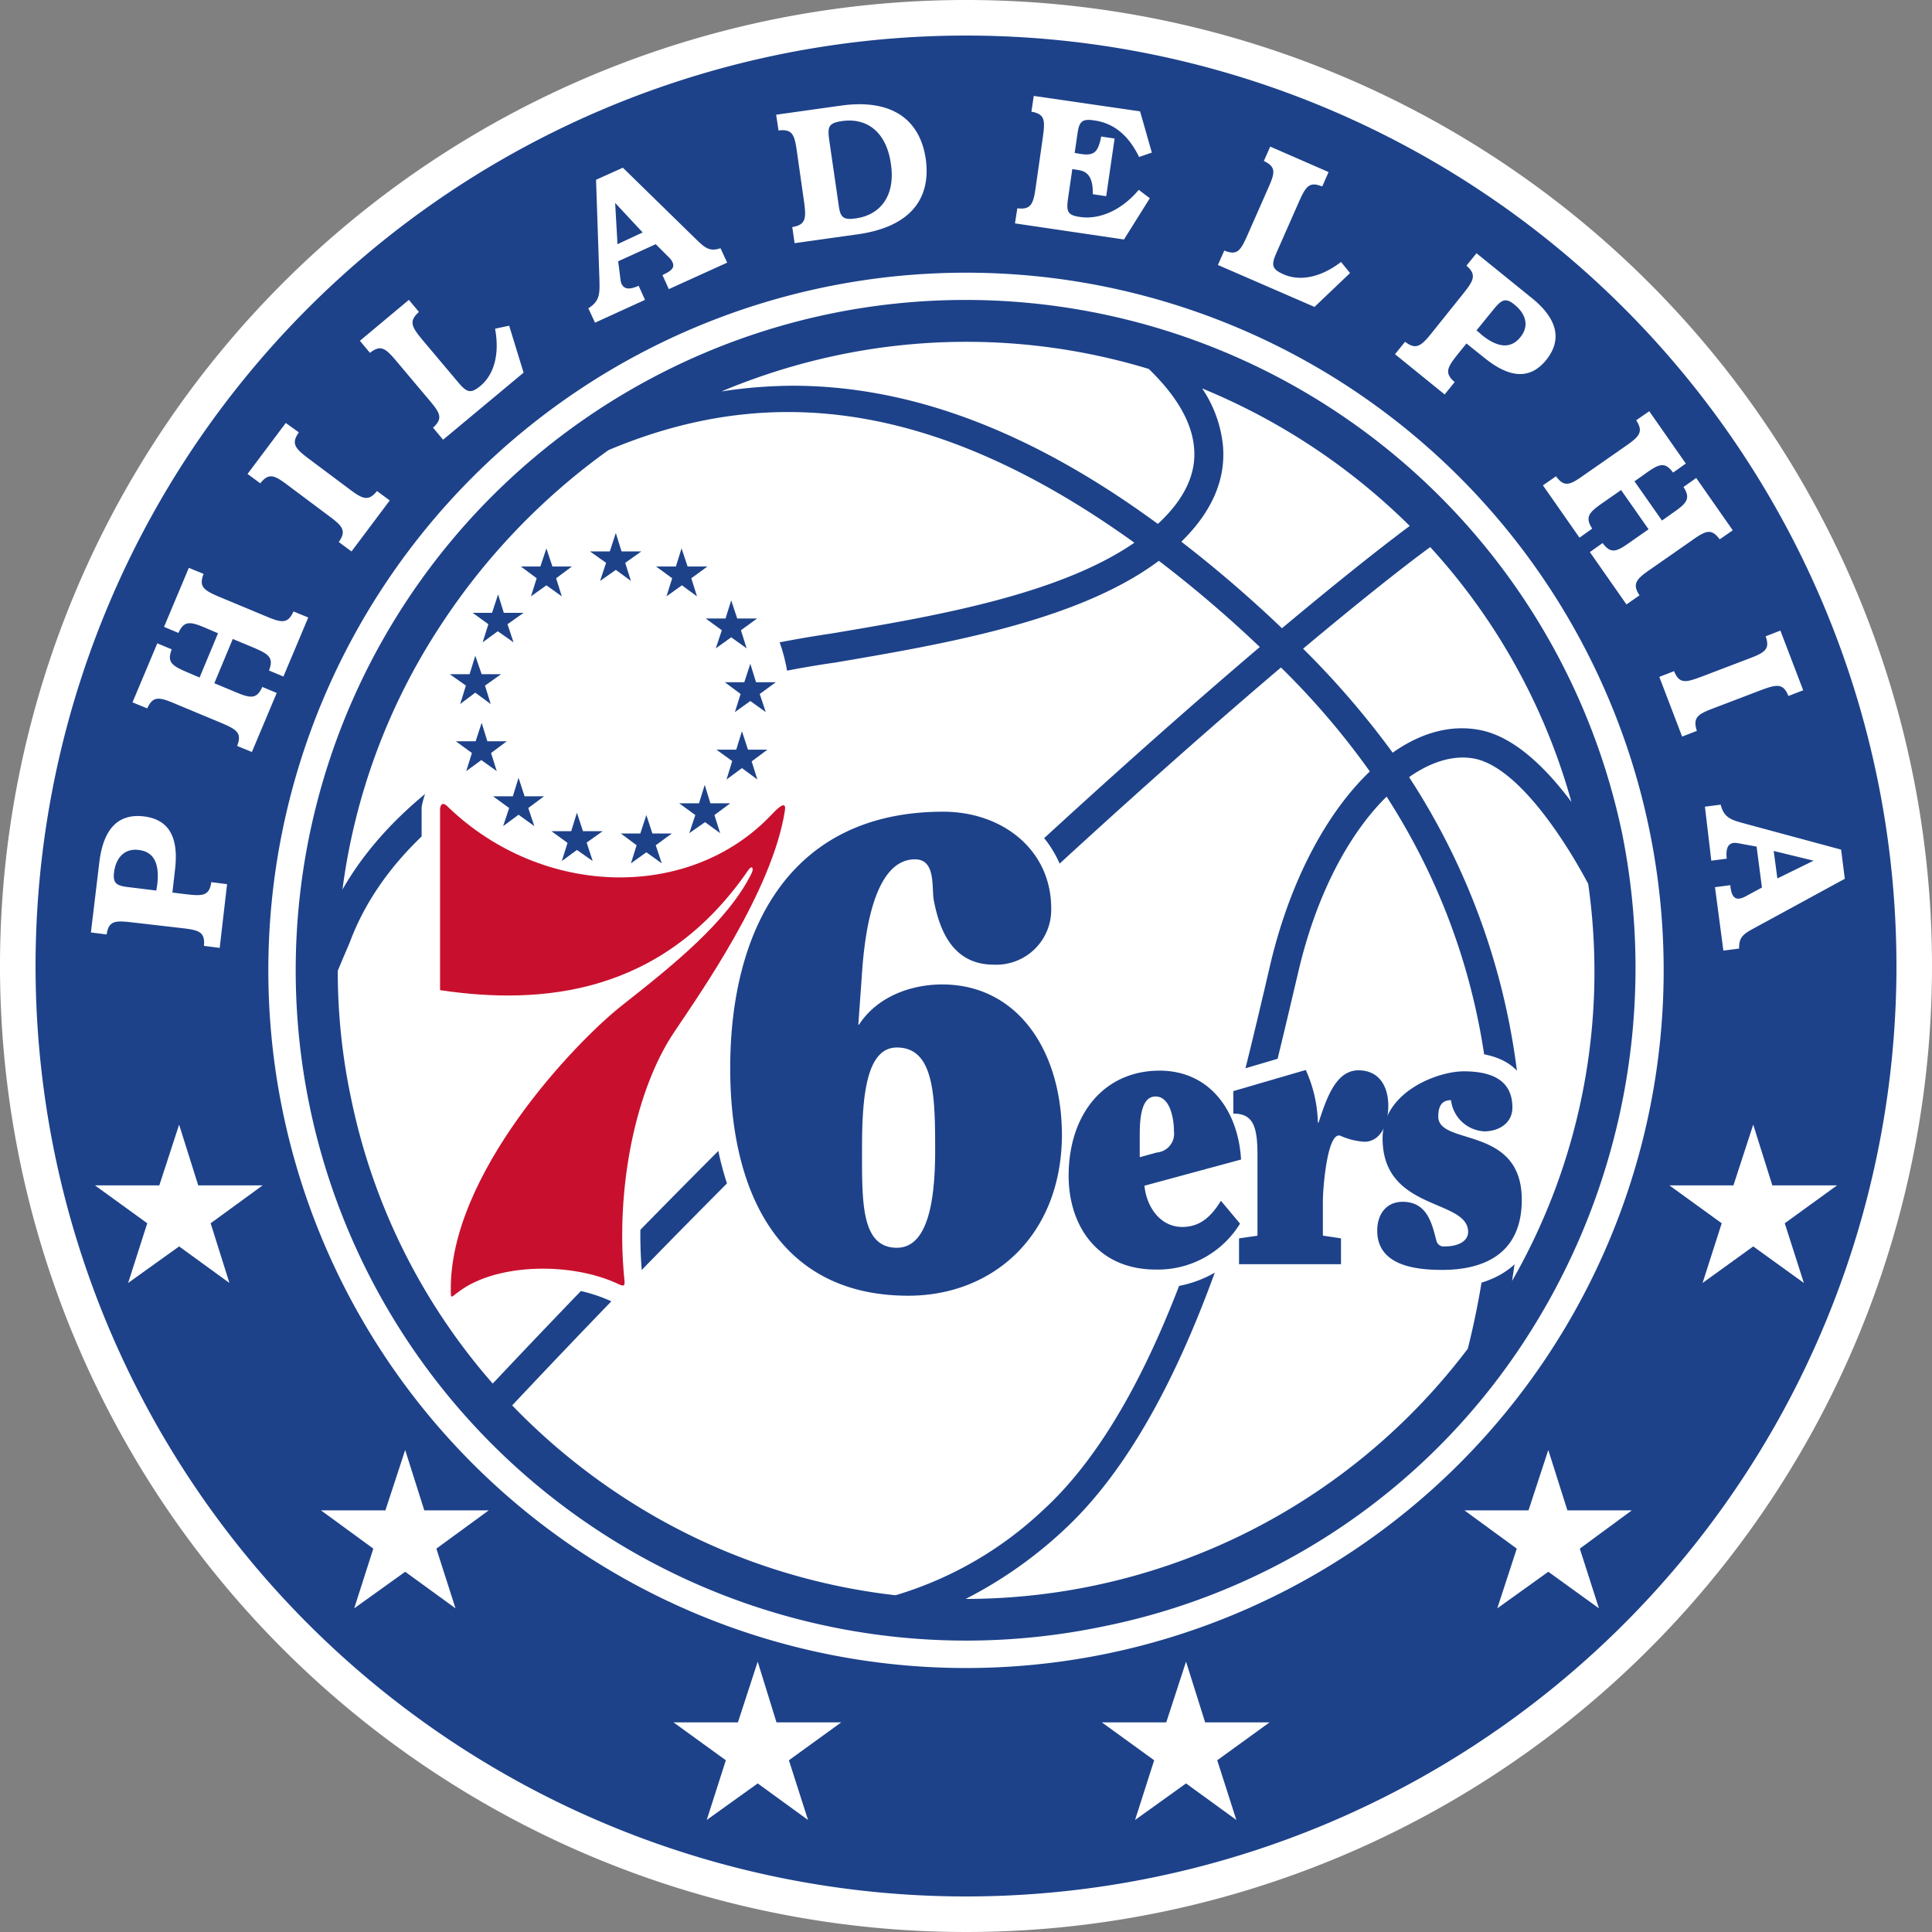<svg xmlns="http://www.w3.org/2000/svg" width="219.916" height="219.916" viewBox="0 0 219.916 219.916"><rect x="0" y="0" width="219.916" height="219.916" fill="#808080" stroke="none"/><path fill="#fff" d="M219.916 109.958A109.958 109.958 0 1 1 109.958 0a109.94 109.94 0 0 1 109.958 109.958"/><path fill="#1d428a" d="M215.87 109.958A105.911 105.911 0 1 1 109.957 4.048a105.913 105.913 0 0 1 105.911 105.91"/><path fill="#fff" d="m20.388 128.017 2.176 6.911h7.331l-5.918 4.314 2.138 6.796-5.727-4.161-5.803 4.161 2.176-6.796-5.956-4.314h7.33zm179.178 0 2.177 6.911h7.368l-5.956 4.314 2.177 6.796-5.766-4.161-5.765 4.161 2.177-6.796-5.957-4.314h7.293zM46.121 165.052l2.177 6.872h7.33l-5.956 4.353 2.176 6.796-5.727-4.162-5.803 4.162 2.176-6.796-5.956-4.353h7.331zm130.118 0 2.176 6.872h7.33l-5.918 4.353 2.177 6.796-5.765-4.162-5.804 4.162 2.215-6.796-5.956-4.353h7.292zm-89.991 24.091 2.139 6.911h7.368l-5.956 4.314 2.176 6.796-5.727-4.161-5.803 4.161 2.176-6.796-5.956-4.314h7.331zm48.756 0 2.176 6.911h7.331l-5.956 4.314 2.176 6.796-5.727-4.161-5.803 4.161 2.176-6.796-5.956-4.314h7.331z"/><path fill="#fff" d="M189.372 110.454a79.414 79.414 0 1 1-79.414-79.414 79.4 79.4 0 0 1 79.414 79.415"/><path fill="#1d428a" d="M35.278 126.07a76.313 76.313 0 0 0 90.296 59.064 74.82 74.82 0 0 0 48.221-32.91 77.64 77.64 0 0 0 10.843-57.385 76.364 76.364 0 0 0-90.257-59.103 76.313 76.313 0 0 0-59.103 90.334"/><path fill="#fff" d="M135.92 51.008c.268 2.978-1.145 5.88-4.123 8.629-14.317-10.5-27.948-15.654-41.31-15.73a54.5 54.5 0 0 0-8.362.649 72.8 72.8 0 0 1 13.21-4.123 71.3 71.3 0 0 1 35.431 1.565c2.482 2.405 4.887 5.536 5.155 9.01m-14.929 123.245c15.043-13.821 22.03-43.41 26.192-61.088l.649-2.749c2.138-9.01 5.918-15.73 10.003-19.739 15.08 23.443 13.057 47.649 9.24 62.844a71.7 71.7 0 0 1-57.156 28.483 49 49 0 0 0 11.072-7.75M148.329 73.84c6.109-5.116 10.996-9.01 14.47-11.569a71.2 71.2 0 0 1 16.074 29.017c-2.825-3.78-6.414-7.369-10.309-8.17-3.36-.688-6.796.267-10.041 2.558a98 98 0 0 0-10.194-11.836M39.822 107.247C46.77 88.616 72.236 80.98 81.82 78.117l.42-.115a117 117 0 0 1 12.904-2.597c12.332-2.1 27.566-4.696 36.768-11.568a140 140 0 0 1 11.492 9.812c-20.808 17.677-52.994 47.381-87.318 83.843a70.9 70.9 0 0 1-16.112-32.415 70 70 0 0 1-1.527-14.584 538 538 0 0 1 1.375-3.246"/><path fill="#fff" d="M145.924 71.511a144 144 0 0 0-11.454-9.85c3.474-3.398 5.078-7.064 4.734-10.958a14.1 14.1 0 0 0-2.367-6.49 73 73 0 0 1 23.633 15.653c-3.589 2.673-8.514 6.605-14.546 11.645m-16.8-9.736c-8.628 5.956-22.907 8.4-34.552 10.347a130 130 0 0 0-13.287 2.672l-.42.115c-9.201 2.749-32.338 9.66-41.883 26.344a71.5 71.5 0 0 1 11.11-29.971 75 75 0 0 1 19.166-20.045c16.952-7.14 35.966-6.643 59.866 10.538m38.753 24.588c5.002 1.03 10.347 9.43 12.905 14.241a70.76 70.76 0 0 1-8.667 45.205c.382-2.405.687-4.963.916-7.636a79.2 79.2 0 0 0-12.637-49.71c2.596-1.833 5.192-2.558 7.483-2.1M145.81 75.978a88.3 88.3 0 0 1 10.117 11.836c-4.887 4.658-9.049 12.37-11.301 21.839l-.65 2.787c-4.085 17.334-10.919 46.312-25.198 59.408a41.9 41.9 0 0 1-16.838 9.736 71.36 71.36 0 0 1-31.154-11.263A72.8 72.8 0 0 1 58.3 159.974c34.667-36.882 66.967-66.548 87.508-83.996"/><path fill="#fff" d="m129.697 131.683 1.947-.535c1.184-.305 1.948-.687 1.948-2.405 0-1.413-.382-3.971-2.1-3.971-1.795 0-1.795 3.054-1.795 4.696Zm-23.251-1.07c0-6.108-.23-11.377-4.353-11.377-3.36 0-3.97 5.269-3.97 11.377s-.192 11.416 3.97 11.416c3.474-.038 4.353-5.307 4.353-11.416"/><path fill="#fff" d="m129.697 131.683 1.947-.535c1.184-.305 1.948-.687 1.948-2.405 0-1.413-.382-3.971-2.1-3.971-1.795 0-1.795 3.054-1.795 4.696Zm-32.071-15.082h.076c1.986-3.092 5.766-4.581 9.469-4.581 8.4 0 13.554 7.254 13.554 16.99 0 11.53-7.827 18.403-17.487 18.403-14.852 0-20.273-11.989-20.273-25.886 0-15.998 6.949-29.208 24.244-29.208 6.758 0 12.294 4.353 12.294 10.996a6.23 6.23 0 0 1-6.529 6.414c-4.658 0-6.147-3.894-6.834-7.33-.267-1.451.267-4.658-2.138-4.658-5.04 0-5.841 9.85-6.07 13.477Z"/><path fill="#fff" d="M106.446 130.613c0-6.108-.23-11.377-4.353-11.377-3.36 0-3.97 5.269-3.97 11.377s-.192 11.416 3.97 11.416c3.474-.038 4.353-5.307 4.353-11.416M16.38 92.93c2.825.344 3.97 2.329 3.55 5.994l-.306 2.673 1.528.19c1.947.23 2.672.192 2.901-1.374l1.795.23-.84 7.253-1.795-.229c.153-1.603-.572-1.794-2.52-2.023l-5.65-.65c-1.947-.228-2.673-.19-2.902 1.375l-1.794-.229.954-7.941c.458-3.895 2.177-5.613 5.078-5.27Zm1.526 7.712c.268-2.405-.42-3.703-2.138-3.894-1.489-.191-2.558.764-2.787 2.558-.153 1.26.306 1.527 1.68 1.68l3.13.382c.039-.23.077-.458.115-.726m9.087-15.73c.573-1.489-.038-1.87-1.832-2.634L19.93 80.1c-1.795-.763-2.52-.916-3.169.535l-1.68-.687 2.825-6.72 1.642.687c-.573 1.49.038 1.871 1.833 2.635l1.336.572 2.1-5.04-1.336-.572c-1.795-.764-2.52-.916-3.17.535l-1.641-.688 2.825-6.72 1.68.688c-.572 1.489.038 1.87 1.833 2.634l5.23 2.177c1.795.763 2.52.916 3.17-.535l1.68.687-2.826 6.72-1.642-.687c.573-1.49-.038-1.871-1.832-2.635l-2.291-.954-2.1 5.04 2.29.954c1.795.764 2.52.916 3.17-.535l1.641.688-2.825 6.72Zm7.025-35.698c-.916 1.298-.42 1.833 1.146 3.016l4.543 3.398c1.565 1.184 2.215 1.49 3.207.267l1.451 1.07-4.352 5.803-1.451-1.07c.916-1.297.42-1.832-1.184-3.015l-4.543-3.398c-1.566-1.184-2.215-1.528-3.207-.268l-1.451-1.069 4.352-5.803Zm16.418.84-1.146-1.375c1.184-1.069.802-1.68-.458-3.169l-3.665-4.352c-1.26-1.489-1.795-1.985-3.055-.993l-1.145-1.374 5.574-4.658 1.146 1.374c-1.184 1.07-.84 1.68.42 3.207l4.085 4.85c.955 1.106 1.374 1.297 2.52.343 1.527-1.298 2.176-3.589 1.642-6.49l1.603-.344 1.642 5.345ZM67.731 36.73l-.763-1.643c1.374-.84 1.298-1.756 1.26-3.36l-.382-11.263L70.9 19.09l8.4 8.209c.954.916 1.489 1.374 2.71.954l.764 1.642-6.643 3.016-.726-1.603a.3.3 0 0 0 .153-.077c.916-.42 1.26-.802.993-1.374a1.7 1.7 0 0 0-.382-.535l-1.527-1.527-4.276 1.947.267 2.1a1.6 1.6 0 0 0 .114.458c.306.65.917.687 1.948.23l.725 1.603Zm5.422-10.271-3.131-3.36.267 4.696Zm17.028-.611c1.565-.267 1.604-.993 1.336-2.94l-.801-5.613c-.268-1.947-.497-2.634-2.1-2.443l-.268-1.794 7.33-1.031c5.652-.802 9.011 1.412 9.699 6.07.649 4.696-1.948 7.713-7.598 8.553l-7.33 1.03Zm5.269-2.596c.19 1.45.458 1.832 1.985 1.603 2.902-.42 4.505-2.71 3.97-6.223-.495-3.513-2.634-5.269-5.573-4.849-1.528.229-1.642.649-1.451 2.1Zm20.35.458c1.565.19 1.832-.497 2.1-2.444l.801-5.612c.268-1.947.268-2.673-1.298-2.94l.268-1.795 12.103 1.757 1.336 4.696-1.451.496c-1.184-2.443-2.864-3.856-5.116-4.161-1.451-.23-1.718.19-1.91 1.603l-.305 2.1.688.115c1.527.229 1.985-.191 2.329-1.986l1.527.23-.955 6.566-1.527-.229c.038-1.718-.458-2.596-1.642-2.749l-.687-.114-.496 3.398c-.191 1.412-.076 1.87 1.413 2.061 2.138.306 4.658-.725 6.643-3.092l1.26.954-2.94 4.696-12.409-1.832Zm22.831 6.452.726-1.642c1.489.611 1.87 0 2.672-1.832l2.291-5.193c.802-1.794.993-2.481-.458-3.169l.725-1.641 6.644 2.901-.726 1.642c-1.489-.61-1.87 0-2.672 1.794l-2.558 5.804c-.573 1.336-.535 1.794.84 2.405 1.832.802 4.2.382 6.528-1.412l1.031 1.26-4.047 3.856Zm37.379 10.805c-1.795 2.214-4.086 2.138-6.987-.19l-2.1-1.68-.955 1.183c-1.222 1.527-1.603 2.176-.382 3.207l-1.145 1.413-5.65-4.582 1.145-1.413c1.26.955 1.832.497 3.054-1.03l3.55-4.43c1.223-1.527 1.566-2.176.383-3.206l1.145-1.413 6.223 5.04c3.017 2.405 3.551 4.81 1.718 7.101Zm-7.37-2.863c1.872 1.527 3.36 1.603 4.43.267.954-1.184.725-2.558-.688-3.704-.992-.801-1.45-.572-2.329.497l-1.985 2.443c.23.191.42.344.573.497Zm8.477 16.111c.954 1.299 1.603.993 3.207-.152l4.658-3.246c1.603-1.107 2.138-1.641 1.26-2.978l1.489-1.03 4.161 5.956-1.45 1.03c-.955-1.298-1.604-.992-3.208.153l-1.183.84 3.13 4.467 1.184-.84c1.604-1.107 2.138-1.641 1.26-2.978l1.45-1.03 4.162 5.956-1.489 1.03c-.954-1.298-1.603-.992-3.207.153l-4.658 3.245c-1.603 1.108-2.138 1.642-1.26 2.978l-1.489 1.031-4.161-5.956 1.45-1.03c.955 1.297 1.604.992 3.208-.153l2.023-1.413-3.13-4.467-2.024 1.413c-1.604 1.107-2.138 1.641-1.26 2.978l-1.45 1.03-4.162-5.956Zm26.458 25.008c-.61-1.489-1.336-1.336-3.169-.649l-5.307 2.024c-1.832.687-2.443 1.069-1.947 2.596l-1.68.65-2.596-6.797 1.68-.649c.61 1.489 1.336 1.298 3.169.61l5.307-2.023c1.833-.687 2.482-1.069 1.947-2.558l1.68-.649 2.596 6.796Zm-9.506 12.6 1.794-.23c.382 1.566 1.298 1.757 2.825 2.177l10.882 2.94.42 3.321-10.309 5.613c-1.184.649-1.756.993-1.718 2.329l-1.795.229-.954-7.216 1.756-.23v.154c.115.992.42 1.45 1.031 1.374a2.2 2.2 0 0 0 .65-.229l1.908-1.03-.61-4.659-2.1-.382a2.2 2.2 0 0 0-.497-.038c-.687.077-.916.687-.802 1.795l-1.756.229Zm8.246 8.17 4.124-2.023-4.544-1.108Zm-47.725 19.739a5.04 5.04 0 0 0-3.818 1.756c-.114-.229-.19-.458-.305-.649l-.802-1.565-11.416 3.36v6.261h2.1c.191 0 .306.039.344 0a6.6 6.6 0 0 1 .267 2.673v7.254l-2.1.306V146h15.807v-6.872l-2.062-.306v-2.138a28.7 28.7 0 0 1 .573-4.925 6.7 6.7 0 0 0 2.062.305c2.825 0 4.81-2.558 4.81-6.185.038-3.665-2.176-6.147-5.46-6.147"/><path fill="#fff" d="M174.406 127.025a3.3 3.3 0 0 1-.191-.993c0-1.87-.764-6.223-7.674-6.223-3.818 0-11.34 2.94-11.34 9.774a9 9 0 0 0 1.833 5.727 5.32 5.32 0 0 0-2.444 4.734c0 2.443 1.222 6.567 9.507 6.567 7.102 0 11.149-3.665 11.149-10.08.038-6.108-.497-8.132-.84-9.506M90.868 90.296a2.3 2.3 0 0 0-1.718-.802c-1.03 0-1.87.649-2.863 1.718a17.7 17.7 0 0 1-13.172 5.46c-6.873 0-14.127-3.17-19.892-8.667a2.37 2.37 0 0 0-1.68-.688c-2.825 0-3.55 4.506-3.55 4.582v22.64l1.794.268a44.2 44.2 0 0 0 18.097-.65c-5.803 5.193-18.861 19.32-18.67 32.76.038 2.481 1.565 2.748 2.214 2.748a2.5 2.5 0 0 0 1.718-.725c.115-.076.23-.191.344-.267a14.43 14.43 0 0 1 8.285-2.177 18.3 18.3 0 0 1 7.674 1.566 3.1 3.1 0 0 0 1.413.382 2.28 2.28 0 0 0 1.68-.726 2.93 2.93 0 0 0 .572-2.443c-.954-9.774 1.184-20.427 5.346-26.574l.61-.916c3.551-5.23 10.92-16.15 12.294-25.16a2.73 2.73 0 0 0-.496-2.33Zm52.574 43.257-.115-1.718a16.6 16.6 0 0 0-.496-3.207l-.076-1.985-.382.572a10.85 10.85 0 0 0-10.423-7.483c-7.33 0-12.447 5.804-12.447 14.089 0 6.376 3.742 12.79 12.027 12.79a13.21 13.21 0 0 0 11.416-6.262l.305-.534-.229-6.147Zm-8.896 3.971a1.91 1.91 0 0 1-1.68-1.107l4.047-1.107a7.8 7.8 0 0 1-2.367 2.214"/><path fill="#fff" d="M116.143 113.509c-.42-.573-.878-1.26-1.26-1.833a8.16 8.16 0 0 0 6.758-8.323c0-7.483-6.185-13.096-14.394-13.096-16.493 0-26.382 11.722-26.382 31.308 0 17.792 8.17 27.986 22.374 27.986 11.53 0 19.586-8.438 19.586-20.503.038-6.032-4.01-11.76-6.682-15.54Z"/><path fill="#1d428a" d="M134.584 139.662c-2.558 0-4.085-2.329-4.314-4.696l10.996-2.978c-.306-5.383-3.436-10.118-9.278-10.118-6.223 0-10.347 4.85-10.347 11.989 0 5.574 3.207 10.652 9.927 10.652a10.97 10.97 0 0 0 9.583-5.23l-2.176-2.597c-1.031 1.68-2.29 2.978-4.39 2.978Zm-4.849-10.156c0-1.641 0-4.696 1.795-4.696 1.68 0 2.1 2.558 2.1 3.97a2.14 2.14 0 0 1-1.947 2.406l-1.948.535Z"/><path fill="#1d428a" d="M152.643 143.9h-11.606v-2.94l2.1-.305v-9.087c0-3.245-.42-4.81-2.75-4.81v-2.559l8.247-2.405a15.3 15.3 0 0 1 1.375 5.994h.076c.84-2.482 1.871-5.956 4.544-5.956 2.367 0 3.398 1.833 3.398 4.047 0 2.253-.993 4.085-2.711 4.085a7.9 7.9 0 0 1-2.75-.687c-1.488-.496-1.985 6.033-1.985 7.407v3.97l2.062.306z"/><path fill="#1d428a" d="M172.153 126.07c0 1.795-1.565 2.71-3.207 2.71a4.03 4.03 0 0 1-3.78-3.55c-.84 0-1.45.42-1.45 1.87 0 3.36 9.506.955 9.506 9.47 0 6.376-4.62 7.98-9.048 7.98-2.711 0-7.407-.344-7.407-4.468 0-1.87 1.03-3.283 2.901-3.283 2.864 0 3.36 2.634 3.857 4.505a.86.86 0 0 0 .954.573c1.527 0 2.634-.611 2.634-1.642 0-3.818-9.735-2.33-9.735-10.652 0-5.27 6.223-7.636 9.24-7.636 3.397 0 5.535 1.145 5.535 4.123m-64.906-14.012c-3.703 0-7.483 1.49-9.468 4.582h-.077l.382-5.346c.23-3.627 1.031-13.477 6.07-13.477 2.406 0 1.872 3.207 2.139 4.658.649 3.398 2.138 7.33 6.834 7.33a6.25 6.25 0 0 0 6.529-6.414c0-6.643-5.536-10.996-12.294-10.996-17.296 0-24.244 13.21-24.244 29.208 0 13.898 5.383 25.886 20.273 25.886 9.66 0 17.487-6.872 17.487-18.403-.077-9.774-5.231-17.028-13.63-17.028Zm-5.154 29.971c-4.123 0-3.97-5.307-3.97-11.415s.572-11.378 3.97-11.378c4.162 0 4.353 5.269 4.353 11.378.038 6.108-.84 11.415-4.353 11.415"/><path fill="#c8102e" d="M50.092 92.09v20.617c11.53 1.718 25.313.573 35.087-13.668.42-.611.65-.191.382.343-2.71 5.536-9.163 10.653-14.737 15.043-5.345 4.2-19.701 19.243-19.51 32.491 0 1.031.038.726.954.077 4.353-3.246 12.867-3.322 18.098-.84.725.343.801.229.687-.688-.993-10.27 1.298-21.457 5.689-27.985 3.016-4.506 11.186-16.112 12.599-25.2.153-.954-.344-.8-1.527.459-9.24 9.774-25.924 9.507-36.73-.802-.648-.725-.954-.42-.992.153"/><circle cx="70.107" cy="79.729" r="19.776" fill="#fff"/><path fill="#1d428a" d="m70.098 60.668.649 2.1H73l-1.833 1.298.649 2.062-1.718-1.26-1.794 1.26.687-2.062-1.833-1.298h2.253zm13.134 7.674.687 2.062h2.253l-1.833 1.336.649 2.062-1.756-1.26-1.756 1.26.687-2.062-1.832-1.336h2.252zm-5.65-5.918.687 2.062h2.252l-1.832 1.336.649 2.062-1.718-1.26-1.757 1.26.65-2.062-1.833-1.336h2.253zm7.826 13.134.65 2.1h2.252l-1.832 1.336.687 2.062-1.757-1.26-1.756 1.26.649-2.062-1.794-1.336h2.214zm-.954 7.674.687 2.1h2.215l-1.795 1.336.649 2.062-1.756-1.298-1.756 1.298.649-2.1-1.795-1.298h2.253zm-4.238 6.109.649 2.1h2.253l-1.795 1.336.649 2.062-1.718-1.26-1.794 1.26.687-2.062-1.833-1.336h2.253zm-6.643 3.436.687 2.1h2.214l-1.832 1.336.687 2.062-1.756-1.26-1.757 1.26.649-2.062-1.794-1.336h2.214zM56.697 67.655l-.687 2.1h-2.214l1.794 1.298-.649 2.062 1.718-1.26 1.794 1.26-.687-2.062 1.833-1.298h-2.253zm5.498-5.231-.687 2.062h-2.215l1.795 1.336-.649 2.062 1.756-1.26 1.756 1.26-.649-2.062 1.795-1.336h-2.215zm-8.094 12.218-.649 2.1h-2.253l1.833 1.298-.649 2.1 1.718-1.298 1.756 1.298-.649-2.1 1.833-1.298h-2.215zm.725 7.636-.687 2.1h-2.252l1.832 1.336-.649 2.062 1.718-1.26 1.756 1.26-.649-2.062 1.795-1.336h-2.215zm4.2 6.261-.649 2.1h-2.253l1.833 1.336-.687 2.062 1.756-1.298 1.795 1.298-.688-2.062 1.795-1.336h-2.215zm6.643 3.971-.649 2.1h-2.252l1.832 1.336-.649 2.062 1.718-1.26 1.795 1.26-.687-2.1 1.832-1.298h-2.252z"/></svg>